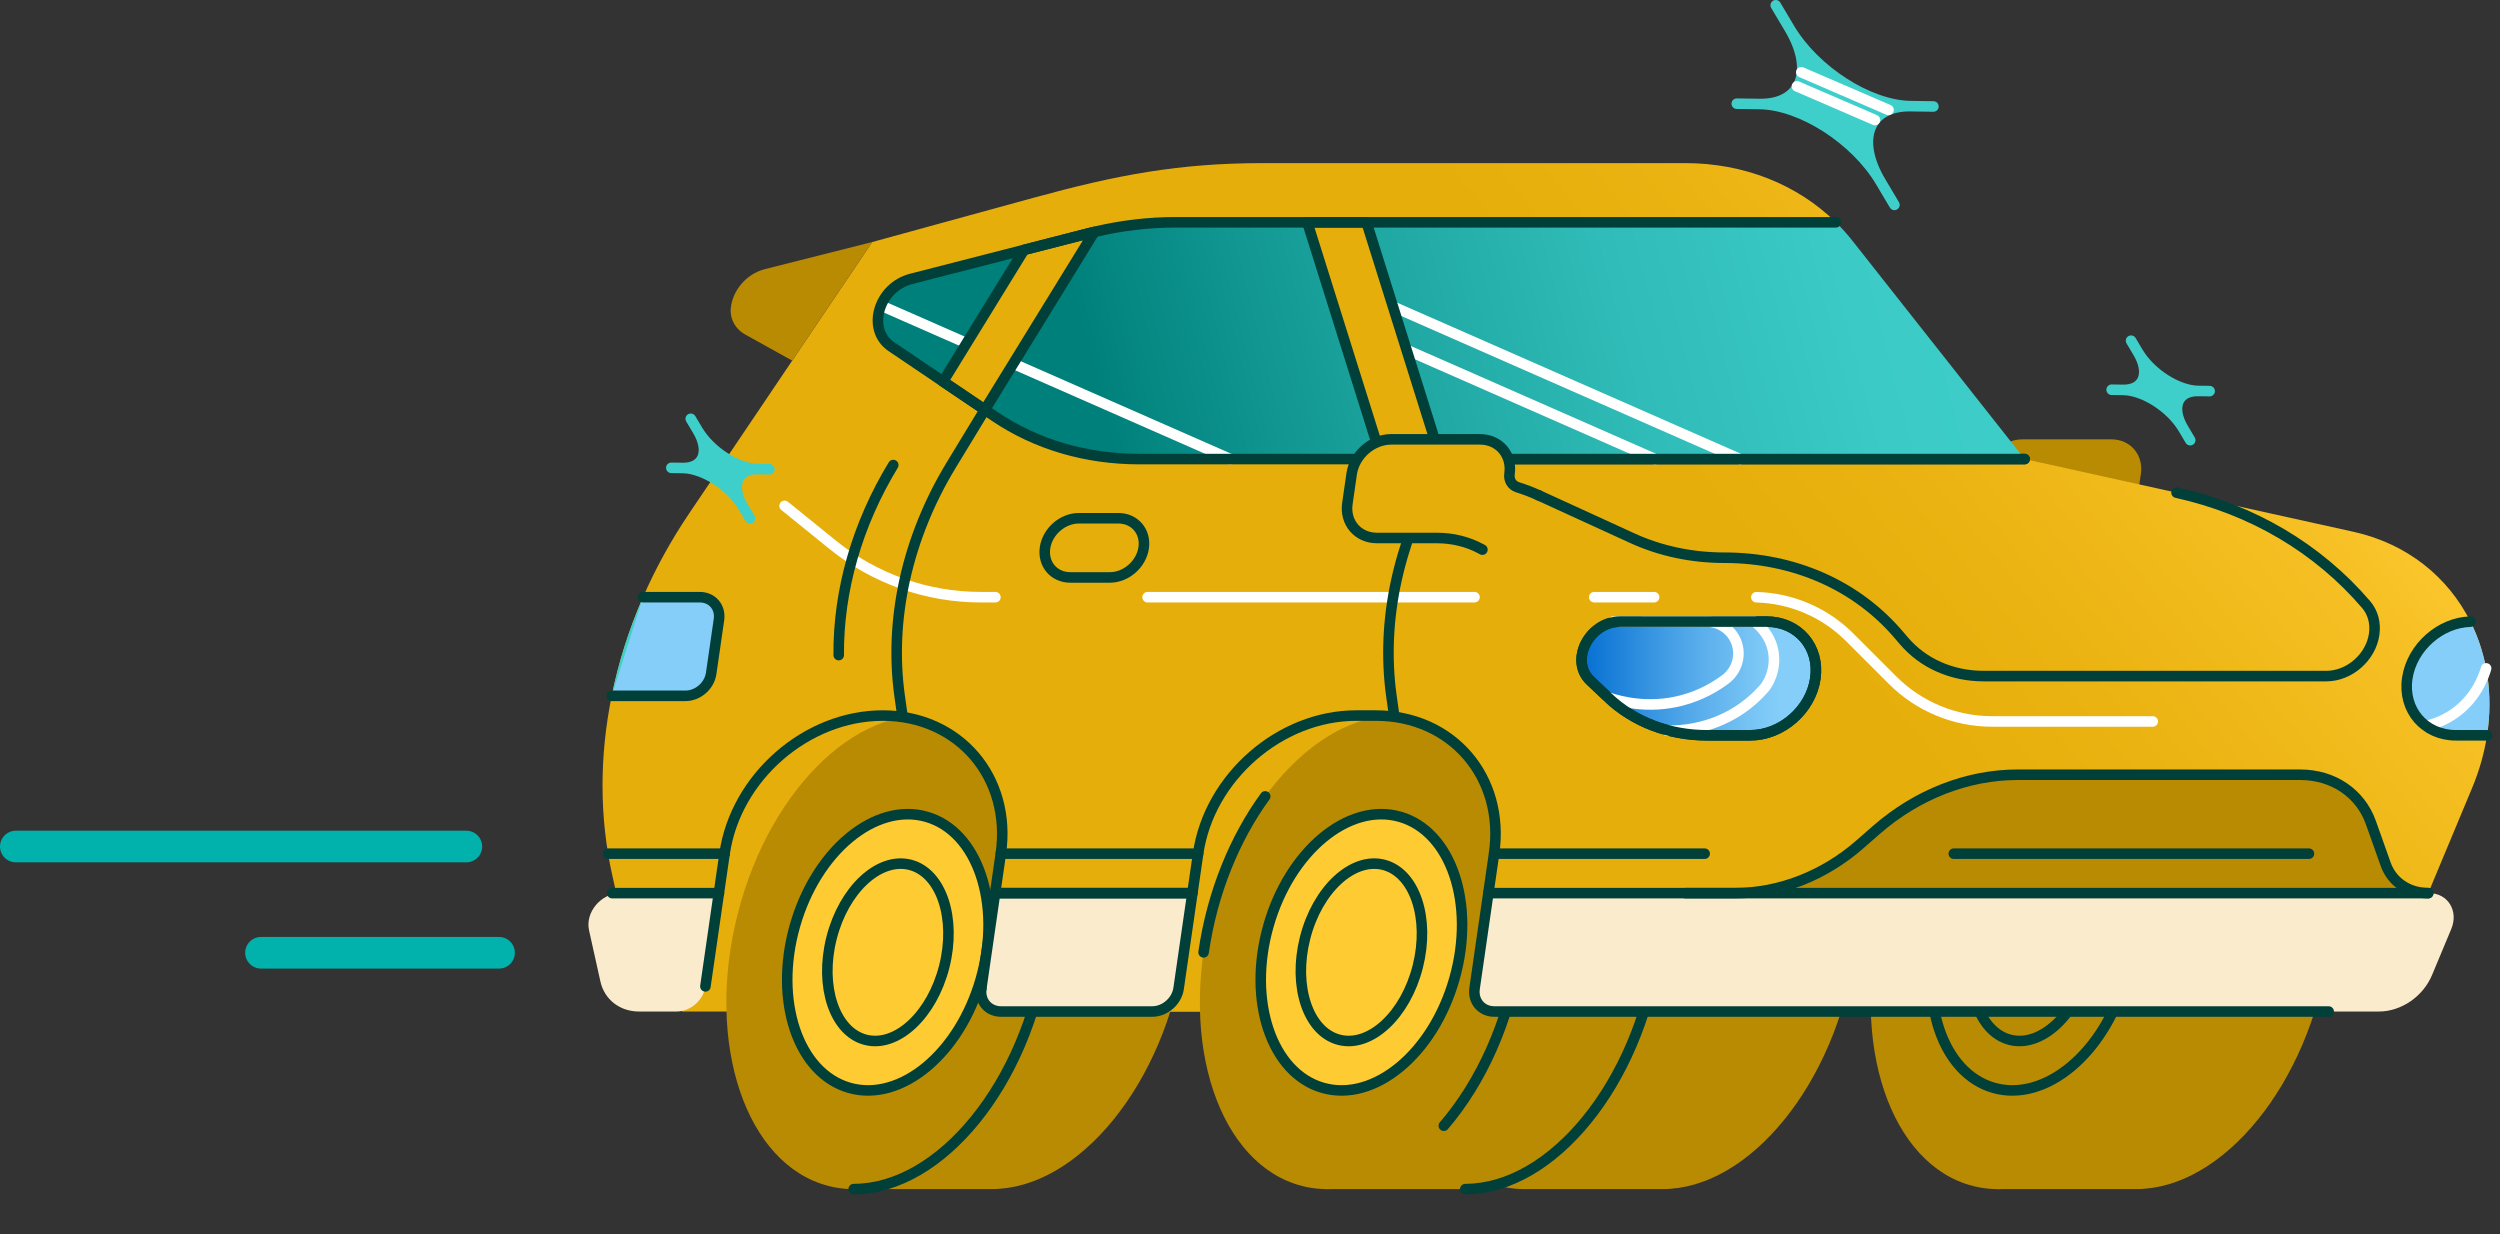 <svg width="237" height="117" viewBox="0 0 237 117" fill="none" xmlns="http://www.w3.org/2000/svg">
<rect x="0" y="0" width="237" height="117" fill="#333333" stroke="none"/>
<path d="M169.652 2.705C172.034 6.713 170.766 9.916 166.818 9.86C170.766 9.916 175.898 13.21 178.281 17.218C175.898 13.21 177.166 10.007 181.115 10.063C177.166 10.007 172.034 6.713 169.652 2.705Z" fill="url(#paint0_linear_135_999)"/>
<path d="M168.341 0.5L169.652 2.705M169.652 2.705C172.034 6.713 170.766 9.916 166.818 9.86M169.652 2.705C172.034 6.713 177.166 10.007 181.115 10.063M166.818 9.86L164.645 9.83M166.818 9.86C170.766 9.916 175.898 13.21 178.281 17.218M178.281 17.218L179.591 19.423M178.281 17.218C175.898 13.21 177.166 10.007 181.115 10.063M181.115 10.063L183.287 10.094" stroke="url(#paint1_linear_135_999)" stroke-linecap="round" stroke-linejoin="round"/>
<path d="M170.763 6.848L179.029 10.42" stroke="white" stroke-linecap="round" stroke-linejoin="round"/>
<path d="M170.35 8.183L177.744 11.379" stroke="white" stroke-linecap="round" stroke-linejoin="round"/>
<path d="M202.679 33.396C203.866 35.393 203.234 36.989 201.266 36.962C203.234 36.989 205.791 38.631 206.978 40.628C205.791 38.631 206.423 37.035 208.391 37.063C206.423 37.035 203.866 35.393 202.679 33.396Z" fill="#3FCFCB"/>
<path d="M202.025 32.297L202.679 33.396M202.679 33.396C203.866 35.393 203.234 36.989 201.266 36.962M202.679 33.396C203.866 35.393 206.423 37.035 208.391 37.063M201.266 36.962L200.184 36.946M201.266 36.962C203.234 36.989 205.791 38.631 206.978 40.628M206.978 40.628L207.632 41.727M206.978 40.628C205.791 38.631 206.423 37.035 208.391 37.063M208.391 37.063L209.473 37.078" stroke="#3FCFCB" stroke-linecap="round" stroke-linejoin="round"/>
<path d="M151.282 65.965H68.984L64.657 95.892H146.956L151.282 65.965Z" fill="#E6AE0A"/>
<path d="M164.105 67.836C172.369 67.836 177.615 77.885 175.823 90.281C174.031 102.677 165.879 112.726 157.615 112.726H144.522L151.012 67.836H164.105Z" fill="#B98B03"/>
<path d="M162.015 93.886C165.112 81.651 161.243 70.118 153.374 68.127C145.505 66.136 136.616 74.44 133.52 86.675C130.423 98.91 134.292 110.443 142.161 112.434C150.03 114.426 158.919 106.122 162.015 93.886Z" fill="#B98B03"/>
<path d="M156.585 92.779C158.598 85.681 156.281 78.808 151.411 77.427C146.54 76.046 140.961 80.681 138.948 87.779C136.936 94.877 139.253 101.75 144.123 103.131C148.993 104.512 154.573 99.877 156.585 92.779Z" stroke="#013F39" stroke-linecap="round" stroke-linejoin="round"/>
<path d="M153.109 91.634C154.271 87.052 152.82 82.731 149.87 81.983C146.92 81.235 143.586 84.343 142.424 88.925C141.263 93.507 142.713 97.827 145.663 98.575C148.614 99.323 151.947 96.216 153.109 91.634Z" stroke="#013F39" stroke-linecap="round" stroke-linejoin="round"/>
<path d="M208.995 67.836C217.259 67.836 222.505 77.885 220.713 90.281C218.921 102.677 210.769 112.726 202.505 112.726H189.412L195.902 67.836H208.995Z" fill="#B98B03"/>
<path d="M206.906 93.887C210.002 81.652 206.133 70.119 198.264 68.127C190.395 66.136 181.506 74.44 178.41 86.675C175.313 98.91 179.182 110.443 187.051 112.435C194.92 114.426 203.809 106.122 206.906 93.887Z" fill="#B98B03"/>
<path d="M201.475 92.779C203.488 85.681 201.171 78.808 196.3 77.427C191.43 76.046 185.851 80.681 183.838 87.779C181.826 94.877 184.143 101.75 189.013 103.131C193.883 104.512 199.463 99.877 201.475 92.779Z" stroke="#013F39" stroke-linecap="round" stroke-linejoin="round"/>
<path d="M197.998 91.634C199.16 87.052 197.71 82.731 194.76 81.983C191.809 81.235 188.476 84.343 187.314 88.925C186.152 93.507 187.602 97.827 190.553 98.575C193.503 99.323 196.837 96.216 197.998 91.634Z" stroke="#013F39" stroke-linecap="round" stroke-linejoin="round"/>
<path d="M100.51 67.835C108.774 67.835 114.021 77.884 112.229 90.28C110.437 102.676 102.285 112.725 94.02 112.725H80.927L87.417 67.835H100.51Z" fill="#B98B03"/>
<path d="M98.42 93.887C101.517 81.651 97.648 70.119 89.779 68.127C81.91 66.136 73.021 74.44 69.925 86.675C66.828 98.91 70.697 110.443 78.566 112.435C86.435 114.426 95.324 106.122 98.42 93.887Z" fill="#B98B03"/>
<path d="M92.991 92.779C95.004 85.681 92.687 78.808 87.817 77.427C82.946 76.046 77.367 80.681 75.354 87.779C73.342 94.877 75.659 101.751 80.529 103.131C85.399 104.512 90.979 99.878 92.991 92.779Z" fill="#FFCB33" stroke="#013F39" stroke-linecap="round" stroke-linejoin="round"/>
<path d="M89.515 91.634C90.677 87.052 89.227 82.731 86.276 81.983C83.326 81.235 79.992 84.343 78.831 88.925C77.669 93.507 79.119 97.828 82.069 98.576C85.02 99.324 88.353 96.216 89.515 91.634Z" stroke="#013F39" stroke-linecap="round" stroke-linejoin="round"/>
<path d="M134.178 67.836H111.733L107.677 95.892H130.122L134.178 67.836Z" fill="#E6AE0A"/>
<path d="M145.401 67.836C153.665 67.836 158.911 77.885 157.119 90.281C155.327 102.677 147.175 112.726 138.911 112.726H125.818L132.308 67.836H145.401Z" fill="#B98B03"/>
<path d="M143.311 93.887C146.407 81.652 142.538 70.119 134.67 68.127C126.801 66.136 117.911 74.44 114.815 86.675C111.719 98.911 115.587 110.443 123.456 112.435C131.325 114.426 140.214 106.122 143.311 93.887Z" fill="#B98B03"/>
<path d="M137.881 92.78C139.893 85.682 137.577 78.808 132.706 77.427C127.836 76.046 122.256 80.681 120.244 87.779C118.231 94.877 120.548 101.751 125.419 103.132C130.289 104.512 135.869 99.878 137.881 92.78Z" fill="#FFCB33" stroke="#013F39" stroke-linecap="round" stroke-linejoin="round"/>
<path d="M134.405 91.634C135.566 87.052 134.116 82.731 131.166 81.983C128.216 81.235 124.882 84.343 123.72 88.925C122.559 93.507 124.009 97.828 126.959 98.576C129.91 99.324 133.243 96.216 134.405 91.634Z" stroke="#013F39" stroke-linecap="round" stroke-linejoin="round"/>
<path d="M157.119 90.281C155.327 102.677 147.175 112.726 138.911 112.726" stroke="#013F39" stroke-linecap="round" stroke-linejoin="round"/>
<path d="M198.803 51.002H190.386C188.579 51.002 187.325 49.536 187.586 47.728L187.992 44.923C188.254 43.115 189.931 41.649 191.738 41.649H200.155C201.963 41.649 203.217 43.115 202.955 44.923L202.55 47.728C202.288 49.536 200.611 51.002 198.803 51.002Z" fill="#B98B03"/>
<path d="M99.136 90.281C97.344 102.677 89.192 112.726 80.928 112.726" stroke="#013F39" stroke-linecap="round" stroke-linejoin="round"/>
<path d="M144.026 90.281C143.088 96.773 140.405 102.621 136.875 106.719" stroke="#013F39" stroke-linecap="round" stroke-linejoin="round"/>
<path d="M93.029 93.708C92.855 94.914 93.691 95.892 94.898 95.892H109.234C110.44 95.892 111.559 94.914 111.733 93.708L113.04 84.669H94.336L93.029 93.708Z" fill="#FAEBCC"/>
<path d="M55.841 88.193L56.92 93.049C57.302 94.758 58.761 95.892 60.58 95.892H64.146C65.461 95.892 66.682 94.825 66.872 93.51L68.15 84.669H58.811C56.989 84.669 55.46 86.482 55.841 88.193Z" fill="#FAEBCC"/>
<path d="M230.281 84.669H141.097L139.79 93.708C139.616 94.914 140.452 95.892 141.659 95.892H225.514C227.643 95.892 229.711 94.47 230.565 92.416L232.383 88.062C233.096 86.354 232.053 84.669 230.281 84.669H230.281Z" fill="#FAEBCC"/>
<path d="M235.771 69.706C235.521 71.356 235.055 73.028 234.357 74.696L230.196 84.669H141.097L141.638 80.928C142.683 73.697 137.669 67.835 130.438 67.835H128.567C121.336 67.835 114.627 73.697 113.582 80.928L113.041 84.669H94.337L94.877 80.928C95.4 77.314 94.407 74.037 92.382 71.669C90.356 69.301 87.291 67.835 83.677 67.835C76.446 67.835 69.737 73.697 68.692 80.928L68.151 84.669H58.421L58.04 82.956C56.817 77.464 56.827 71.681 57.99 65.965C58.63 62.804 59.626 59.669 60.958 56.613C62.144 53.893 63.601 51.241 65.316 48.697L82.685 22.945L97.959 18.755C105.917 16.57 111.811 15.463 119.756 15.463H159.747C165.317 15.463 170.379 17.476 174.041 21.075H111.423C108.876 21.075 106.295 21.381 103.738 21.987C103.526 22.036 103.312 22.088 103.102 22.145L97.081 23.689L86.389 26.435C83.273 27.236 82.106 31.242 84.516 32.869L89.4 36.169L93.364 38.843L94.311 39.483C98.216 42.124 102.949 43.52 107.984 43.52H191.936L223.089 50.41C228.233 51.547 232.09 54.727 234.198 58.932C235.776 62.089 236.37 65.823 235.771 69.706Z" fill="url(#paint2_linear_135_999)"/>
<path d="M191.935 43.52H139.564" stroke="#013F39" stroke-linecap="round" stroke-linejoin="round"/>
<path d="M145.878 46.961L154.745 51.021C157.411 52.242 160.382 52.872 163.476 52.872C170.054 52.872 175.985 55.485 179.964 60.136L180.501 60.764C182.325 62.897 185.043 64.094 188.059 64.094H220.531C222.722 64.094 224.756 62.318 225.072 60.126C225.224 59.074 224.952 58.065 224.315 57.321C219.743 51.975 213.498 48.288 206.335 46.704" stroke="#013F39" stroke-linecap="round" stroke-linejoin="round"/>
<path d="M82.684 22.945L72.533 25.508C70.686 25.974 69.406 27.619 69.274 29.276C69.195 30.27 69.742 31.209 70.613 31.693L75.103 34.187L82.684 22.945Z" fill="#B98B03"/>
<path d="M103.738 21.988C103.525 22.036 103.312 22.089 103.102 22.145L97.08 23.69L86.389 26.436C83.272 27.236 82.106 31.242 84.516 32.87L89.399 36.169L93.363 38.844L94.311 39.483C98.216 42.125 102.949 43.52 107.984 43.52H191.936L175.606 22.818C175.12 22.201 174.595 21.621 174.04 21.075H111.423C108.875 21.075 106.295 21.382 103.738 21.988Z" fill="url(#paint3_linear_135_999)"/>
<path d="M132.051 29.062L164.937 43.52" stroke="white" stroke-linecap="round" stroke-linejoin="round"/>
<path d="M133.199 33.103L156.893 43.52" stroke="white" stroke-linecap="round" stroke-linejoin="round"/>
<path d="M83.739 29.062L116.624 43.52" stroke="white" stroke-linecap="round" stroke-linejoin="round"/>
<path d="M136.589 43.52H130.978L123.933 21.075H129.544L136.589 43.52Z" fill="#E6AE0A" stroke="#013F39" stroke-linecap="round" stroke-linejoin="round"/>
<path d="M74.381 47.956C76.73 49.857 78.944 51.649 78.944 51.649C82.915 54.861 87.867 56.613 92.974 56.613H94.365" stroke="white" stroke-linecap="round" stroke-linejoin="round"/>
<path d="M108.794 56.613H139.781" stroke="white" stroke-linecap="round" stroke-linejoin="round"/>
<path d="M151.135 56.613H156.812" stroke="white" stroke-linecap="round" stroke-linejoin="round"/>
<path d="M166.503 56.617C169.825 56.703 172.994 58.06 175.35 60.416L179.417 64.483C181.921 66.987 185.318 68.394 188.86 68.394H204.08" stroke="white" stroke-linecap="round" stroke-linejoin="round"/>
<path d="M103.738 21.988L93.363 38.844L89.399 36.169L97.08 23.69L103.102 22.145C103.312 22.089 103.525 22.036 103.738 21.988Z" fill="#E6AE0A" stroke="#013F39" stroke-linecap="round" stroke-linejoin="round"/>
<path d="M93.363 38.844L90.176 44.087C85.998 50.961 84.265 58.75 85.293 66.034L85.548 67.835" stroke="#013F39" stroke-linecap="round" stroke-linejoin="round"/>
<path d="M137.141 43.52L136.796 44.087C132.618 50.961 130.885 58.75 131.913 66.033L132.167 67.835" stroke="#013F39" stroke-linecap="round" stroke-linejoin="round"/>
<path d="M84.681 44.087C81.246 49.737 79.464 56.005 79.509 62.103" stroke="#013F39" stroke-linecap="round" stroke-linejoin="round"/>
<path d="M105.209 54.742H101.468C99.918 54.742 98.844 53.486 99.068 51.937C99.292 50.387 100.73 49.131 102.279 49.131H106.02C107.57 49.131 108.644 50.387 108.42 51.937C108.196 53.486 106.758 54.742 105.209 54.742Z" stroke="#013F39" stroke-linecap="round" stroke-linejoin="round"/>
<path d="M161.837 69.706H165.928C168.904 69.706 171.664 67.293 172.095 64.318C172.525 61.342 170.461 58.93 167.486 58.93H153.601C150.64 58.93 148.764 62.633 150.765 64.529L152.44 66.116C154.889 68.436 158.213 69.706 161.837 69.706Z" fill="url(#paint4_linear_135_999)" stroke="#013F39" stroke-linecap="round" stroke-linejoin="round"/>
<path d="M235.771 69.706H232.816C229.842 69.706 227.778 67.293 228.207 64.319C228.423 62.83 229.22 61.483 230.337 60.507C231.408 59.568 232.773 58.977 234.197 58.932C235.776 62.089 236.37 65.823 235.771 69.706Z" fill="#84CEF9"/>
<path d="M159.801 84.669H164.525C168.686 84.669 172.915 83.016 176.282 80.074L177.908 78.654C181.724 75.32 186.517 73.447 191.233 73.447H218.076C221.184 73.447 223.771 75.203 224.759 77.982L226.163 81.933C226.759 83.609 228.32 84.669 230.195 84.669" fill="#B98B03"/>
<path d="M159.801 84.669H164.525C168.686 84.669 172.915 83.016 176.282 80.074L177.908 78.654C181.724 75.32 186.517 73.447 191.233 73.447H218.076C221.184 73.447 223.771 75.203 224.759 77.982L226.163 81.933C226.759 83.609 228.32 84.669 230.195 84.669" stroke="#013F39" stroke-linecap="round" stroke-linejoin="round"/>
<path d="M68.158 58.738L67.421 63.84C67.251 65.015 66.163 65.965 64.989 65.965H57.989C58.63 62.804 59.625 59.669 60.958 56.613H66.341C67.515 56.613 68.328 57.563 68.158 58.738Z" fill="#3FCFCB"/>
<path d="M68.691 80.928C69.736 73.697 76.445 67.836 83.677 67.836C87.29 67.836 90.355 69.302 92.381 71.67C94.406 74.038 95.399 77.315 94.877 80.928L94.336 84.669M94.336 84.669H113.04M94.336 84.669L93.029 93.708" stroke="#013F39" stroke-linecap="round" stroke-linejoin="round"/>
<path d="M220.758 95.892H141.658C140.452 95.892 139.616 94.914 139.79 93.708L141.097 84.669" stroke="#013F39" stroke-linecap="round" stroke-linejoin="round"/>
<path d="M93.029 93.708C92.855 94.914 93.691 95.892 94.898 95.892H109.234C110.44 95.892 111.559 94.914 111.733 93.708L113.04 84.669M113.04 84.669H94.336M113.04 84.669L113.581 80.928C114.626 73.697 121.335 67.836 128.566 67.836H130.437C137.668 67.836 142.682 73.697 141.637 80.928L141.096 84.669H230.195" stroke="#013F39" stroke-linecap="round" stroke-linejoin="round"/>
<path d="M66.872 93.51L68.15 84.669" stroke="#013F39" stroke-linecap="round" stroke-linejoin="round"/>
<path d="M68.691 80.928L68.15 84.669" stroke="#013F39" stroke-linecap="round" stroke-linejoin="round"/>
<path d="M58.032 84.669H68.15" stroke="#013F39" stroke-linecap="round" stroke-linejoin="round"/>
<path d="M114.1 90.281C114.918 84.618 117.064 79.445 119.942 75.496" stroke="#013F39" stroke-linecap="round" stroke-linejoin="round"/>
<path d="M174.04 21.075H111.423C108.875 21.075 106.295 21.382 103.738 21.988C103.525 22.036 103.312 22.089 103.102 22.145L97.08 23.69L86.389 26.436C83.272 27.236 82.106 31.242 84.516 32.87L89.399 36.169L93.363 38.844L94.311 39.483C98.216 42.125 102.949 43.52 107.984 43.52H191.936" stroke="#013F39" stroke-linecap="round" stroke-linejoin="round"/>
<path d="M145.878 46.961C145.229 46.663 144.558 46.407 143.869 46.193C143.33 46.025 143.017 45.51 143.102 44.923C143.363 43.115 142.109 41.65 140.302 41.65H131.885C130.077 41.65 128.399 43.115 128.138 44.923L127.733 47.729C127.471 49.537 128.725 51.002 130.533 51.002H136.205C137.703 51.002 139.129 51.351 140.371 52.02L140.532 52.106" fill="#E6AE0A"/>
<path d="M145.878 46.961C145.229 46.663 144.558 46.407 143.869 46.193C143.33 46.025 143.017 45.51 143.102 44.923C143.363 43.115 142.109 41.65 140.302 41.65H131.885C130.077 41.65 128.399 43.115 128.138 44.923L127.733 47.729C127.471 49.537 128.725 51.002 130.533 51.002H136.205C137.703 51.002 139.129 51.351 140.371 52.02L140.532 52.106" stroke="#013F39" stroke-linecap="round" stroke-linejoin="round"/>
<path d="M155.759 58.93H166.328C166.634 59.161 167.86 60.144 168.123 61.86C168.376 63.516 167.632 64.813 167.238 65.262C166.641 65.942 165.809 66.735 164.695 67.439C162.038 69.118 159.364 69.288 158.053 69.276" stroke="white" stroke-linecap="round" stroke-linejoin="round"/>
<path d="M152.922 58.93H161.519C162.902 58.824 164.187 59.664 164.637 60.956C165.072 62.204 164.637 63.61 163.561 64.406C162.703 65.047 161.313 65.911 159.424 66.404C156.245 67.232 153.577 66.503 152.441 66.116" stroke="white" stroke-linecap="round" stroke-linejoin="round"/>
<path d="M161.837 69.706H165.928C168.904 69.706 171.664 67.293 172.095 64.318C172.525 61.342 170.461 58.93 167.486 58.93H153.601C150.64 58.93 148.764 62.633 150.765 64.529L152.44 66.116C154.889 68.436 158.213 69.706 161.837 69.706Z" stroke="#013F39" stroke-linecap="round" stroke-linejoin="round"/>
<path d="M229.995 68.826C230.697 68.662 231.772 68.31 232.853 67.503C234.788 66.058 235.468 64.102 235.685 63.362" stroke="white" stroke-linecap="round" stroke-linejoin="round"/>
<path d="M235.771 69.706H232.816C229.842 69.706 227.778 67.293 228.207 64.319C228.423 62.83 229.22 61.483 230.337 60.507C231.408 59.568 232.773 58.977 234.197 58.932" stroke="#013F39" stroke-linecap="round" stroke-linejoin="round"/>
<path d="M60.957 56.613H66.34C67.515 56.613 68.328 57.563 68.158 58.738L67.42 63.84C67.251 65.015 66.163 65.965 64.988 65.965H57.989" fill="#84CEF9"/>
<path d="M60.957 56.613H66.34C67.515 56.613 68.328 57.563 68.158 58.738L67.42 63.84C67.251 65.015 66.163 65.965 64.988 65.965H57.989" stroke="#013F39" stroke-linecap="round" stroke-linejoin="round"/>
<path d="M185.22 80.928H218.888" stroke="#013F39" stroke-linecap="round" stroke-linejoin="round"/>
<path d="M57.646 80.928H68.691" stroke="#013F39" stroke-linecap="round" stroke-linejoin="round"/>
<path d="M94.877 80.928H113.581" stroke="#013F39" stroke-linecap="round" stroke-linejoin="round"/>
<path d="M141.637 80.928H161.601" stroke="#013F39" stroke-linecap="round" stroke-linejoin="round"/>
<path d="M66.138 40.8C67.325 42.797 66.693 44.394 64.725 44.366C66.693 44.394 69.25 46.035 70.438 48.032C69.25 46.035 69.882 44.439 71.85 44.467C69.882 44.439 67.326 42.798 66.138 40.8Z" fill="#3FCFCB"/>
<path d="M65.484 39.702L66.138 40.8M66.138 40.8C67.325 42.797 66.693 44.394 64.725 44.366M66.138 40.8C67.326 42.798 69.882 44.439 71.85 44.467M64.725 44.366L63.643 44.35M64.725 44.366C66.693 44.394 69.25 46.035 70.438 48.032M70.438 48.032L71.091 49.131M70.438 48.032C69.25 46.035 69.882 44.439 71.85 44.467M71.85 44.467L72.932 44.483" stroke="#3FCFCB" stroke-linecap="round" stroke-linejoin="round"/>
<line x1="44.21" y1="80.25" x2="1.5" y2="80.25" stroke="#00B1AC" stroke-width="3" stroke-linecap="round"/>
<line x1="47.309" y1="90.322" x2="24.742" y2="90.322" stroke="#00B1AC" stroke-width="3" stroke-linecap="round"/>
<defs>
<linearGradient id="paint0_linear_135_999" x1="106.28" y1="8.623" x2="124.95" y2="8.998" gradientUnits="userSpaceOnUse">
<stop offset="0.152" stop-color="#00807B"/>
<stop offset="0.236" stop-color="#0A8D88"/>
<stop offset="0.395" stop-color="#27B1AD"/>
<stop offset="0.507" stop-color="#3FCFCB"/>
</linearGradient>
<linearGradient id="paint1_linear_135_999" x1="105.897" y1="8.809" x2="125.332" y2="8.836" gradientUnits="userSpaceOnUse">
<stop offset="0.152" stop-color="#00807B"/>
<stop offset="0.236" stop-color="#0A8D88"/>
<stop offset="0.395" stop-color="#27B1AD"/>
<stop offset="0.507" stop-color="#3FCFCB"/>
</linearGradient>
<linearGradient id="paint2_linear_135_999" x1="162.502" y1="48.817" x2="206.077" y2="12.948" gradientUnits="userSpaceOnUse">
<stop stop-color="#E6AE0A"/>
<stop offset="0.303" stop-color="#EAB311"/>
<stop offset="0.746" stop-color="#F6C024"/>
<stop offset="1" stop-color="#FFCB33"/>
</linearGradient>
<linearGradient id="paint3_linear_135_999" x1="87.339" y1="48.296" x2="192.626" y2="21.238" gradientUnits="userSpaceOnUse">
<stop offset="0.174" stop-color="#00807B"/>
<stop offset="0.217" stop-color="#058782"/>
<stop offset="0.429" stop-color="#1EA6A1"/>
<stop offset="0.635" stop-color="#30BCB8"/>
<stop offset="0.829" stop-color="#3BCAC6"/>
<stop offset="1" stop-color="#3FCFCB"/>
</linearGradient>
<linearGradient id="paint4_linear_135_999" x1="149.934" y1="64.318" x2="172.152" y2="64.318" gradientUnits="userSpaceOnUse">
<stop offset="0.033" stop-color="#0A73D4"/>
<stop offset="0.101" stop-color="#167CD7"/>
<stop offset="0.452" stop-color="#51A8E9"/>
<stop offset="0.712" stop-color="#76C3F4"/>
<stop offset="0.849" stop-color="#84CEF9"/>
</linearGradient>
</defs>
</svg>
